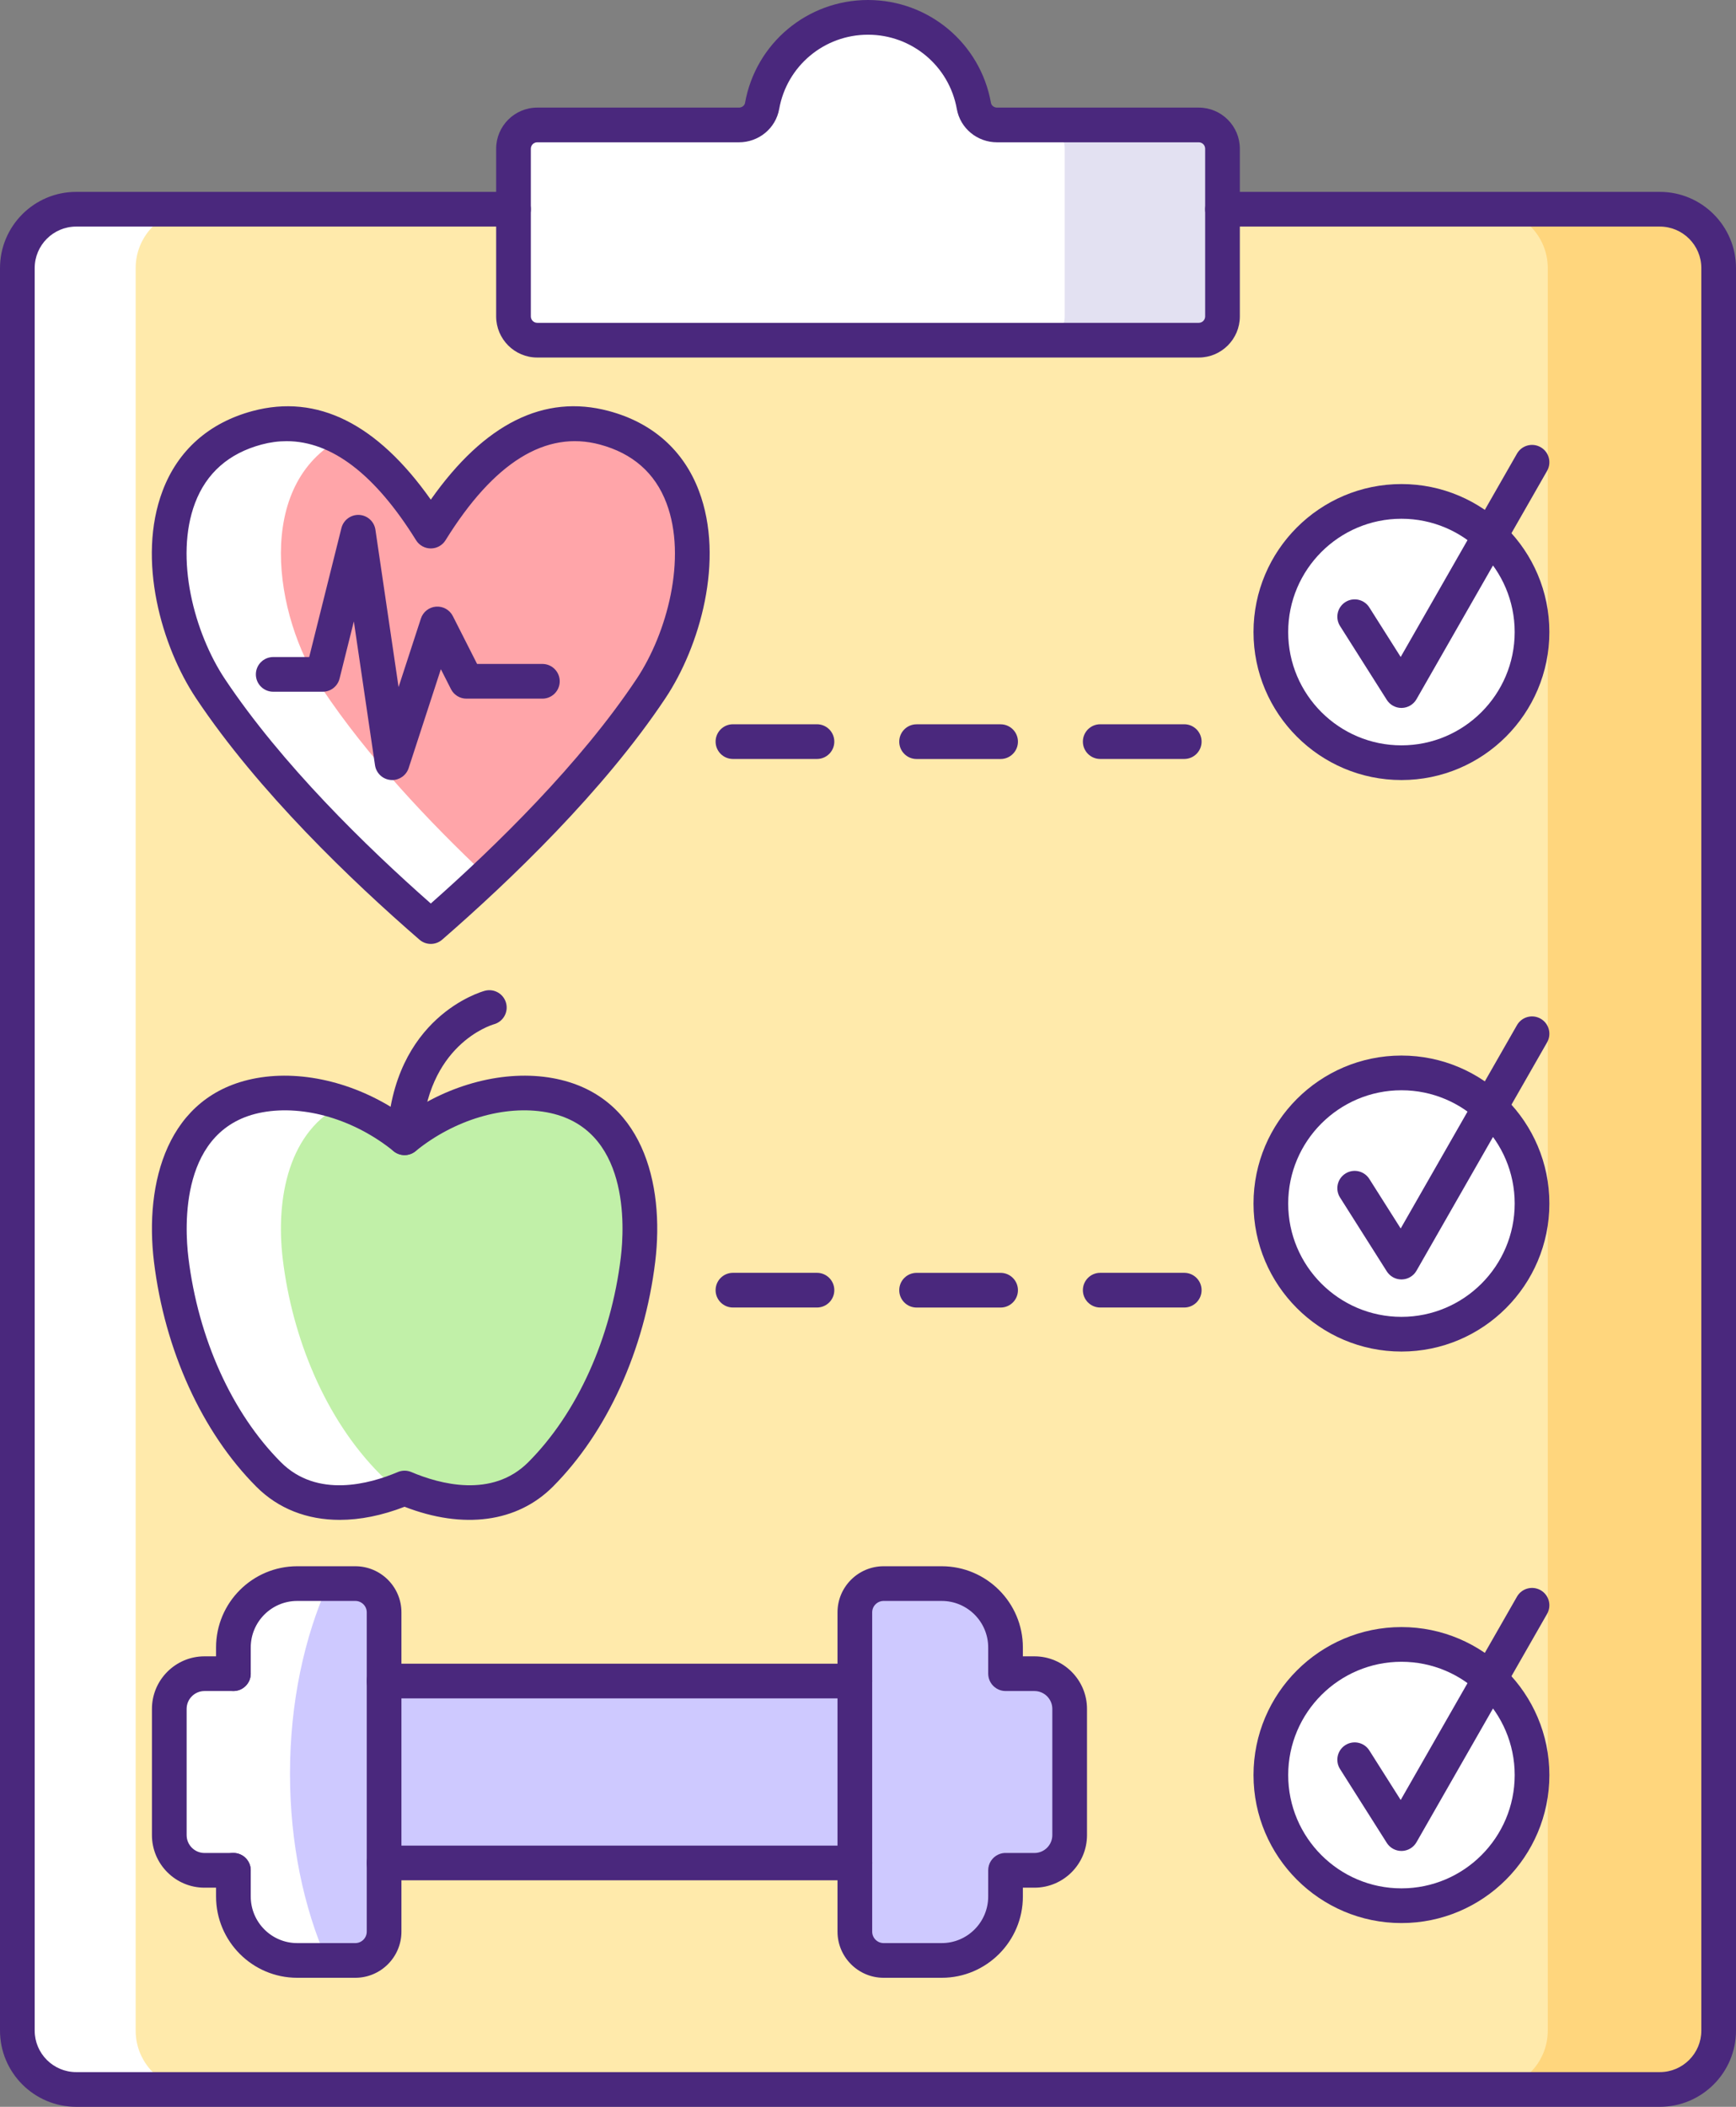 <?xml version="1.0" encoding="UTF-8"?><svg xmlns="http://www.w3.org/2000/svg" xmlns:xlink="http://www.w3.org/1999/xlink" height="3302.9" preserveAspectRatio="xMidYMid meet" version="1.0" viewBox="0.0 0.0 2722.7 3302.9" width="2722.7" zoomAndPan="magnify"><rect x="0.0" y="0.0" width="2722.7" height="3302.9" fill="#808080" stroke="none"/><defs><clipPath id="a"><path d="M 0 300 L 2722.711 300 L 2722.711 3302.891 L 0 3302.891 Z M 0 300"/></clipPath></defs><g><g id="change1_1"><path d="M 1917.336 328.008 L 2603.203 328.008 C 2654.176 328.008 2695.496 369.328 2695.496 420.305 L 2695.496 3183.398 C 2695.496 3234.371 2654.176 3275.691 2603.203 3275.691 L 119.496 3275.691 C 68.523 3275.691 27.203 3234.371 27.203 3183.398 L 27.203 420.305 C 27.203 369.328 68.523 328.008 119.496 328.008 L 1917.336 328.008" fill="#ffeaab"/></g><g id="change2_1"><path d="M 2695.484 420.242 L 2695.484 3183.48 C 2695.484 3234.43 2654.145 3275.77 2603.188 3275.77 L 2335.188 3275.77 C 2386.145 3275.77 2427.484 3234.43 2427.484 3183.48 L 2427.484 420.242 C 2427.484 369.285 2386.145 327.945 2335.188 327.945 L 2603.188 327.945 C 2654.145 327.945 2695.484 369.285 2695.484 420.242" fill="#ffd67d"/></g><g id="change3_1"><path d="M 305.051 3275.77 L 119.555 3275.77 C 68.605 3275.77 27.262 3234.43 27.262 3183.48 L 27.262 420.242 C 27.262 369.285 68.605 327.945 119.555 327.945 L 305.051 327.945 C 254.102 327.945 212.758 369.285 212.758 420.242 L 212.758 3183.48 C 212.758 3234.43 254.102 3275.77 305.051 3275.77" fill="#fff"/></g><g id="change3_2"><path d="M 1563.824 195.883 C 1546.145 195.883 1530.531 183.504 1527.434 166.098 C 1513.363 87.141 1444.363 27.191 1361.352 27.191 C 1278.352 27.191 1209.352 87.141 1195.281 166.098 C 1192.184 183.504 1176.57 195.883 1158.891 195.883 L 842.59 195.883 C 822.031 195.883 805.367 212.562 805.367 233.121 L 805.367 496.059 C 805.367 516.617 822.031 533.277 842.59 533.277 L 1880.125 533.277 C 1900.684 533.277 1917.344 516.617 1917.344 496.059 L 1917.344 233.121 C 1917.344 212.562 1900.684 195.883 1880.125 195.883 L 1563.824 195.883" fill="#fff"/></g><g id="change4_1"><path d="M 1917.402 233.117 L 1917.402 496.043 C 1917.402 516.707 1900.715 533.211 1880.055 533.211 L 1632.727 533.211 C 1653.398 533.211 1669.895 516.707 1669.895 496.043 L 1669.895 233.117 C 1669.895 212.625 1653.398 195.945 1632.727 195.945 L 1880.055 195.945 C 1900.715 195.945 1917.402 212.625 1917.402 233.117" fill="#e3e1f2"/></g><g id="change5_2"><path d="M 842.59 223.102 C 837.062 223.102 832.562 227.602 832.562 233.133 L 832.562 496.066 C 832.562 501.598 837.062 506.098 842.59 506.098 L 1880.117 506.098 C 1885.648 506.098 1890.137 501.598 1890.137 496.066 L 1890.137 233.133 C 1890.137 227.602 1885.648 223.102 1880.117 223.102 L 1563.816 223.102 C 1532.609 223.102 1506.051 201.137 1500.648 170.883 C 1488.629 103.387 1430.039 54.41 1361.348 54.41 C 1292.656 54.41 1234.078 103.387 1222.059 170.883 C 1216.66 201.137 1190.098 223.102 1158.891 223.102 Z M 1880.117 560.504 L 842.59 560.504 C 807.066 560.504 778.168 531.586 778.168 496.066 L 778.168 233.133 C 778.168 197.609 807.066 168.695 842.59 168.695 L 1158.891 168.695 C 1163.617 168.695 1167.75 165.535 1168.496 161.34 C 1185.16 67.867 1266.266 0.004 1361.348 0.004 C 1456.438 0.004 1537.547 67.867 1554.207 161.34 C 1554.957 165.535 1559.086 168.695 1563.816 168.695 L 1880.117 168.695 C 1915.637 168.695 1944.539 197.609 1944.539 233.133 L 1944.539 496.066 C 1944.539 531.586 1915.637 560.504 1880.117 560.504" fill="#4a287d"/></g><g clip-path="url(#a)" id="change5_1"><path d="M 2603.215 3302.891 L 119.496 3302.891 C 53.605 3302.891 0 3249.289 0 3183.398 L 0 420.301 C 0 354.418 53.605 300.805 119.496 300.805 L 805.367 300.805 C 820.391 300.805 832.566 312.98 832.566 328.008 C 832.566 343.02 820.391 355.211 805.367 355.211 L 119.496 355.211 C 83.602 355.211 54.398 384.402 54.398 420.301 L 54.398 3183.398 C 54.398 3219.289 83.602 3248.488 119.496 3248.488 L 2603.215 3248.488 C 2639.109 3248.488 2668.32 3219.289 2668.32 3183.398 L 2668.32 420.301 C 2668.32 384.402 2639.109 355.211 2603.215 355.211 L 1917.336 355.211 C 1902.328 355.211 1890.137 343.02 1890.137 328.008 C 1890.137 312.98 1902.328 300.805 1917.336 300.805 L 2603.215 300.805 C 2669.094 300.805 2722.707 354.418 2722.707 420.301 L 2722.707 3183.398 C 2722.707 3249.289 2669.094 3302.891 2603.215 3302.891" fill="#4a287d"/></g><g id="change6_1"><path d="M 1020.949 1079.578 C 926.555 1221.312 783.52 1358.859 675.656 1452.594 C 567.664 1358.992 424.629 1221.312 330.102 1079.578 C 246.426 953.941 219.102 719.914 403.32 670.621 C 522.293 638.852 612.77 731.422 675.656 832.605 C 738.414 731.422 828.887 638.852 947.734 670.621 C 1132.078 719.914 1104.758 953.941 1020.949 1079.578" fill="#ffa5a9"/></g><g id="change3_3"><path d="M 763.262 1373.48 C 732.801 1402.305 703.066 1428.773 675.688 1452.531 C 567.617 1358.973 424.547 1221.336 330.074 1079.543 C 246.484 953.887 219.105 719.98 403.332 670.645 C 452.473 657.594 496.895 665.582 536.43 686.793 C 399.16 758.586 428.535 964.402 505.234 1079.543 C 575.773 1185.438 673.328 1288.977 763.262 1373.48" fill="#fff"/></g><g id="change5_3"><path d="M 449.516 691.629 C 436.535 691.629 423.48 693.375 410.336 696.883 C 358.832 710.672 323.676 741.582 305.867 788.754 C 273.391 874.812 304.863 992.602 352.742 1064.504 C 441.746 1197.945 574.129 1327.02 675.641 1416.453 C 777.395 1326.59 909.938 1197.188 998.312 1064.484 C 998.316 1064.484 998.32 1064.484 998.328 1064.484 C 1046.242 992.648 1077.762 874.91 1045.312 788.855 C 1027.504 741.617 992.309 710.672 940.711 696.883 C 855.945 674.227 774.566 724.711 698.773 846.934 C 693.82 854.922 685.082 859.801 675.672 859.801 C 675.672 859.801 675.664 859.801 675.66 859.801 C 666.258 859.801 657.523 854.941 652.559 846.965 C 588.379 743.691 520.238 691.629 449.516 691.629 Z M 675.66 1479.789 C 669.309 1479.789 662.961 1477.578 657.848 1473.133 C 551.934 1381.34 405.172 1241.145 307.477 1094.672 C 253.605 1013.789 214.211 877.547 254.973 769.559 C 278.98 705.945 327.844 662.645 396.289 644.34 C 497.555 617.301 591.395 664.031 675.641 783.301 C 759.742 663.996 853.484 617.254 954.762 644.34 C 1023.293 662.66 1072.203 705.996 1096.211 769.66 C 1136.953 877.676 1097.484 1013.855 1043.582 1094.672 C 946.59 1240.289 799.672 1380.848 693.5 1473.113 C 688.387 1477.562 682.023 1479.789 675.66 1479.789" fill="#4a287d"/></g><g id="change5_4"><path d="M 615.078 1222.887 C 614.312 1222.887 613.543 1222.859 612.773 1222.781 C 600.191 1221.723 589.996 1212.137 588.156 1199.641 L 554.969 974.199 L 532.562 1063.848 C 529.531 1075.961 518.652 1084.445 506.172 1084.445 L 428.492 1084.445 C 413.473 1084.445 401.293 1072.27 401.293 1057.246 C 401.293 1042.238 413.473 1030.051 428.492 1030.051 L 484.934 1030.051 L 535.496 827.809 C 538.648 815.203 550.367 806.645 563.227 807.238 C 576.195 807.883 586.902 817.594 588.793 830.441 L 625.105 1077.125 L 660.113 969.727 C 663.523 959.266 672.902 951.883 683.875 951.043 C 694.828 950.215 705.254 956.035 710.23 965.852 L 748.262 1040.875 L 850.66 1040.875 C 865.684 1040.875 877.859 1053.066 877.859 1068.09 C 877.859 1083.098 865.684 1095.289 850.66 1095.289 L 731.555 1095.289 C 721.309 1095.289 711.93 1089.531 707.297 1080.387 L 691.445 1049.117 L 640.922 1204.113 C 637.254 1215.367 626.754 1222.887 615.078 1222.887" fill="#4a287d"/></g><g id="change7_1"><path d="M 268.461 1974.711 C 283.211 2095.941 334.094 2224.07 421.285 2311.52 C 479.5 2369.91 562.852 2363.191 634.508 2332.82 C 706.16 2363.191 789.512 2369.91 847.812 2311.52 C 935.004 2224.07 985.891 2095.941 1000.641 1974.711 C 1013.82 1865.879 985.625 1739.41 862.039 1716.98 C 783.84 1702.84 697.434 1732.512 634.508 1783.66 C 571.578 1732.512 485.258 1702.84 407.059 1716.98 C 283.473 1739.41 255.281 1865.879 268.461 1974.711" fill="#c1f0a8"/></g><g id="change3_4"><path d="M 596.441 2311.48 C 606.234 2321.27 616.574 2329.25 627.633 2335.59 C 557.641 2363.52 477.672 2368.051 421.281 2311.48 C 334.062 2224.078 283.293 2095.879 268.426 1974.762 C 255.371 1865.961 283.473 1739.391 407.141 1716.91 C 450.66 1709.109 496.531 1714.73 539.691 1730.328 C 452.109 1771.129 431.98 1879.738 443.586 1974.762 C 458.273 2095.879 509.227 2224.078 596.441 2311.48" fill="#fff"/></g><g id="change5_5"><path d="M 295.461 1971.441 C 310.906 2098.371 363.785 2215.328 440.547 2292.32 C 497.367 2349.309 579.812 2326.469 623.891 2307.77 C 630.672 2304.898 638.34 2304.898 645.121 2307.77 C 689.199 2326.461 771.648 2349.301 828.562 2292.301 C 905.309 2215.328 958.191 2098.371 973.641 1971.43 C 979.383 1924.031 987.949 1767.469 857.184 1743.738 C 791.387 1731.852 712.613 1755.219 651.66 1804.77 C 641.664 1812.891 627.348 1812.891 617.352 1804.77 C 556.41 1755.238 477.684 1731.859 411.898 1743.738 C 281.148 1767.469 289.719 1924.031 295.461 1971.441 Z M 532.793 2382.738 C 481.582 2382.738 436.418 2365.23 402.023 2330.719 C 316.859 2245.309 258.336 2116.738 241.461 1978 C 241.461 1977.988 241.461 1977.98 241.461 1977.98 C 226.648 1855.66 261.094 1715.828 402.203 1690.219 C 476.988 1676.699 564.184 1699.301 634.508 1749.48 C 704.844 1699.289 792.086 1676.699 866.879 1690.211 C 1008.012 1715.828 1042.449 1855.66 1027.641 1977.98 C 1010.762 2116.738 952.234 2245.309 867.074 2330.719 C 811.156 2386.73 726.867 2397.969 634.508 2362.172 C 599.027 2375.922 564.73 2382.738 532.793 2382.738" fill="#4a287d"/></g><g id="change5_6"><path d="M 634.527 1810.859 C 634.117 1810.859 633.707 1810.848 633.289 1810.824 C 618.281 1810.16 606.66 1797.453 607.332 1782.438 C 615.754 1594.496 754.461 1554.875 760.363 1553.273 C 774.863 1549.367 789.793 1557.941 793.719 1572.445 C 797.621 1586.891 789.125 1601.758 774.727 1605.75 C 770.141 1607.074 668.258 1638.055 661.68 1784.879 C 661.023 1799.465 648.988 1810.859 634.527 1810.859" fill="#4a287d"/></g><g id="change8_1"><path d="M 1344.539 2925.441 L 602.438 2925.441 L 602.438 2618.52 L 1344.539 2618.52 L 1344.539 2925.441" fill="#cec9ff"/></g><g id="change8_2"><path d="M 364.734 2623.91 L 319.457 2623.91 C 288.973 2623.91 264.219 2648.66 264.219 2679.141 L 264.219 2876.961 C 264.219 2907.441 288.973 2932.191 319.457 2932.191 L 364.734 2932.191 L 364.793 2932.23 L 364.793 2973.328 C 364.793 3028.641 409.574 3073.422 464.887 3073.422 L 555.973 3073.422 C 580.836 3073.422 601.137 3053.25 601.137 3028.391 L 601.137 2527.789 C 601.137 2502.801 580.836 2482.629 555.973 2482.629 L 464.887 2482.629 C 409.574 2482.629 364.793 2527.539 364.793 2582.852 L 364.793 2623.949 L 364.734 2623.91" fill="#cec9ff"/></g><g id="change3_5"><path d="M 454.828 2780.57 C 454.828 2889.551 476.227 2990.551 512.855 3073.41 L 464.801 3073.41 C 409.5 3073.41 364.707 3028.629 364.707 2973.32 L 364.707 2932.16 L 319.375 2932.16 C 288.914 2932.16 264.254 2907.5 264.254 2877.039 L 264.254 2679.211 C 264.254 2648.75 288.914 2623.91 319.375 2623.91 L 364.707 2623.91 L 364.707 2582.93 C 364.707 2527.621 409.5 2482.648 464.801 2482.648 L 515.027 2482.648 C 477.133 2566.602 454.828 2669.422 454.828 2780.57" fill="#fff"/></g><g id="change5_7"><path d="M 557.234 3100.621 L 466.148 3100.621 C 395.961 3100.621 338.859 3043.461 338.859 2973.199 L 338.859 2932.102 C 338.859 2917.078 351.035 2904.898 366.059 2904.898 C 381.078 2904.898 393.258 2917.078 393.258 2932.102 L 393.258 2973.199 C 393.258 3013.469 425.957 3046.219 466.148 3046.219 L 557.234 3046.219 C 567.141 3046.219 575.199 3038.172 575.199 3028.262 L 575.199 2527.672 C 575.199 2517.828 567.141 2509.828 557.234 2509.828 L 466.148 2509.828 C 425.957 2509.828 393.258 2542.531 393.258 2582.719 L 393.258 2623.828 C 393.258 2638.852 381.078 2651.031 366.059 2651.031 C 351.035 2651.031 338.859 2638.852 338.859 2623.828 L 338.859 2582.719 C 338.859 2512.539 395.961 2455.43 466.148 2455.43 L 557.234 2455.43 C 597.133 2455.43 629.598 2487.84 629.598 2527.672 L 629.598 3028.262 C 629.598 3068.16 597.133 3100.621 557.234 3100.621" fill="#4a287d"/></g><g id="change5_8"><path d="M 366.016 2959.352 L 320.738 2959.352 C 275.285 2959.352 238.301 2922.371 238.301 2876.91 L 238.301 2679.102 C 238.301 2633.641 275.285 2596.66 320.738 2596.66 L 366.016 2596.66 C 381.039 2596.66 393.219 2608.84 393.219 2623.859 C 393.219 2638.879 381.039 2651.059 366.016 2651.059 L 320.738 2651.059 C 305.277 2651.059 292.699 2663.641 292.699 2679.102 L 292.699 2876.91 C 292.699 2892.371 305.277 2904.949 320.738 2904.949 L 366.016 2904.949 C 381.039 2904.949 393.219 2917.129 393.219 2932.148 C 393.219 2947.172 381.039 2959.352 366.016 2959.352" fill="#4a287d"/></g><g id="change8_3"><path d="M 1577.129 2932.148 L 1622.406 2932.148 C 1652.891 2932.148 1677.645 2907.398 1677.645 2876.91 L 1677.645 2679.098 C 1677.645 2648.609 1652.891 2623.859 1622.406 2623.859 L 1577.129 2623.859 L 1577.078 2623.828 L 1577.078 2582.719 C 1577.078 2527.406 1532.297 2482.629 1476.977 2482.629 L 1385.891 2482.629 C 1361.023 2482.629 1340.738 2502.797 1340.738 2527.668 L 1340.738 3028.258 C 1340.738 3053.25 1361.023 3073.418 1385.891 3073.418 L 1476.977 3073.418 C 1532.297 3073.418 1577.078 3028.508 1577.078 2973.199 L 1577.078 2932.098 L 1577.129 2932.148" fill="#cec9ff"/></g><g id="change5_9"><path d="M 1385.883 2509.832 C 1375.977 2509.832 1367.926 2517.832 1367.926 2527.672 L 1367.926 3028.262 C 1367.926 3038.172 1375.977 3046.223 1385.883 3046.223 L 1476.961 3046.223 C 1517.164 3046.223 1549.859 3013.473 1549.859 2973.203 L 1549.859 2932.102 C 1549.859 2921.512 1556.012 2911.883 1565.613 2907.43 C 1569.785 2905.492 1574.25 2904.66 1578.695 2904.953 L 1622.395 2904.953 C 1637.863 2904.953 1650.434 2892.371 1650.434 2876.91 L 1650.434 2679.102 C 1650.434 2663.641 1637.863 2651.062 1622.395 2651.062 L 1577.129 2651.062 C 1572.348 2651.062 1567.664 2649.812 1563.52 2647.422 C 1555.102 2642.562 1549.859 2633.551 1549.859 2623.832 L 1549.859 2582.723 C 1549.859 2542.535 1517.164 2509.832 1476.961 2509.832 Z M 1476.961 3100.621 L 1385.883 3100.621 C 1345.98 3100.621 1313.527 3068.16 1313.527 3028.262 L 1313.527 2527.672 C 1313.527 2487.844 1345.98 2455.434 1385.883 2455.434 L 1476.961 2455.434 C 1547.152 2455.434 1604.258 2512.543 1604.258 2582.723 L 1604.258 2596.664 L 1622.395 2596.664 C 1667.852 2596.664 1704.832 2633.641 1704.832 2679.102 L 1704.832 2876.91 C 1704.832 2922.371 1667.852 2959.352 1622.395 2959.352 L 1604.258 2959.352 L 1604.258 2973.203 C 1604.258 3043.461 1547.152 3100.621 1476.961 3100.621" fill="#4a287d"/></g><g id="change5_10"><path d="M 1340.762 2662.609 L 602.305 2662.609 C 587.285 2662.609 575.105 2650.43 575.105 2635.41 C 575.105 2620.391 587.285 2608.211 602.305 2608.211 L 1340.762 2608.211 C 1355.781 2608.211 1367.961 2620.391 1367.961 2635.41 C 1367.961 2650.43 1355.781 2662.609 1340.762 2662.609" fill="#4a287d"/></g><g id="change5_11"><path d="M 1340.762 2947.789 L 602.305 2947.789 C 587.285 2947.789 575.105 2935.609 575.105 2920.59 C 575.105 2905.57 587.285 2893.391 602.305 2893.391 L 1340.762 2893.391 C 1355.781 2893.391 1367.961 2905.57 1367.961 2920.59 C 1367.961 2935.609 1355.781 2947.789 1340.762 2947.789" fill="#4a287d"/></g><g id="change3_6"><path d="M 2402.805 990.875 C 2402.805 1103.98 2311.102 1195.684 2198 1195.684 C 2084.879 1195.684 1993.18 1103.98 1993.18 990.875 C 1993.18 877.758 2084.879 786.055 2198 786.055 C 2311.102 786.055 2402.805 877.758 2402.805 990.875" fill="#fff"/></g><g id="change5_12"><path d="M 2197.984 1109.852 C 2188.684 1109.852 2180.008 1105.082 2175.012 1097.207 L 2101.664 981.391 C 2093.629 968.695 2097.406 951.906 2110.102 943.852 C 2122.793 935.816 2139.586 939.594 2147.621 952.289 L 2196.812 1029.941 L 2379.191 711.18 C 2386.668 698.148 2403.266 693.617 2416.312 701.078 C 2429.344 708.539 2433.875 725.152 2426.414 738.199 L 2221.594 1096.168 C 2216.855 1104.426 2208.133 1109.613 2198.605 1109.836 C 2198.398 1109.836 2198.191 1109.852 2197.984 1109.852" fill="#4a287d"/></g><g id="change5_13"><path d="M 2197.988 813.258 C 2100.035 813.258 2020.359 892.938 2020.359 990.887 C 2020.359 1088.809 2100.035 1168.5 2197.988 1168.5 C 2295.91 1168.5 2375.586 1088.809 2375.586 990.887 C 2375.586 892.938 2295.91 813.258 2197.988 813.258 Z M 2197.988 1222.895 C 2070.039 1222.895 1965.969 1118.824 1965.969 990.887 C 1965.969 862.953 2070.039 758.867 2197.988 758.867 C 2325.906 758.867 2429.992 862.953 2429.992 990.887 C 2429.992 1118.824 2325.906 1222.895 2197.988 1222.895" fill="#4a287d"/></g><g id="change3_7"><path d="M 2402.801 1886.84 C 2402.801 1999.949 2311.094 2091.652 2197.988 2091.652 C 2084.863 2091.652 1993.172 1999.949 1993.172 1886.84 C 1993.172 1773.723 2084.863 1682.02 2197.988 1682.02 C 2311.094 1682.02 2402.801 1773.723 2402.801 1886.84" fill="#fff"/></g><g id="change5_14"><path d="M 2197.977 2005.812 C 2188.672 2005.812 2180 2001.051 2175.012 1993.16 L 2101.668 1877.352 C 2093.633 1864.66 2097.395 1847.863 2110.102 1839.824 C 2122.781 1831.781 2139.594 1835.562 2147.625 1848.254 L 2196.812 1925.91 L 2379.188 1607.141 C 2386.652 1594.105 2403.273 1589.582 2416.309 1597.047 C 2429.344 1604.512 2433.867 1621.117 2426.402 1634.168 L 2221.598 1992.121 C 2216.863 2000.402 2208.129 2005.59 2198.602 2005.801 C 2198.395 2005.812 2198.184 2005.812 2197.977 2005.812" fill="#4a287d"/></g><g id="change5_15"><path d="M 2197.992 1709.227 C 2100.059 1709.227 2020.375 1788.895 2020.375 1886.836 C 2020.375 1984.777 2100.059 2064.449 2197.992 2064.449 C 2295.922 2064.449 2375.605 1984.777 2375.605 1886.836 C 2375.605 1788.895 2295.922 1709.227 2197.992 1709.227 Z M 2197.992 2118.848 C 2070.051 2118.848 1965.977 2014.766 1965.977 1886.836 C 1965.977 1758.914 2070.051 1654.812 2197.992 1654.812 C 2325.918 1654.812 2430.004 1758.914 2430.004 1886.836 C 2430.004 2014.766 2325.918 2118.848 2197.992 2118.848" fill="#4a287d"/></g><g id="change3_8"><path d="M 2402.801 2782.801 C 2402.801 2895.922 2311.094 2987.621 2197.988 2987.621 C 2084.863 2987.621 1993.172 2895.922 1993.172 2782.801 C 1993.172 2669.68 2084.863 2577.992 2197.988 2577.992 C 2311.094 2577.992 2402.801 2669.68 2402.801 2782.801" fill="#fff"/></g><g id="change5_16"><path d="M 2197.992 2605.188 C 2100.059 2605.188 2020.375 2684.859 2020.375 2782.801 C 2020.375 2880.738 2100.059 2960.418 2197.992 2960.418 C 2295.922 2960.418 2375.605 2880.738 2375.605 2782.801 C 2375.605 2684.859 2295.922 2605.188 2197.992 2605.188 Z M 2197.992 3014.82 C 2070.051 3014.82 1965.977 2910.73 1965.977 2782.801 C 1965.977 2654.867 2070.051 2550.789 2197.992 2550.789 C 2325.918 2550.789 2430.004 2654.867 2430.004 2782.801 C 2430.004 2910.73 2325.918 3014.82 2197.992 3014.82" fill="#4a287d"/></g><g id="change5_17"><path d="M 2197.977 2901.77 C 2188.672 2901.77 2180 2897.012 2175.012 2889.133 L 2101.668 2773.32 C 2093.633 2760.629 2097.395 2743.82 2110.102 2735.789 C 2122.781 2727.75 2139.594 2731.52 2147.625 2744.211 L 2196.812 2821.871 L 2379.188 2503.109 C 2386.652 2490.082 2403.273 2485.539 2416.309 2493.012 C 2429.344 2500.473 2433.867 2517.09 2426.402 2530.133 L 2221.598 2888.082 C 2216.863 2896.359 2208.129 2901.551 2198.602 2901.77 C 2198.395 2901.77 2198.184 2901.77 2197.977 2901.77" fill="#4a287d"/></g><g id="change5_18"><path d="M 1281.312 1189.844 L 1149.531 1189.844 C 1134.512 1189.844 1122.332 1177.664 1122.332 1162.652 C 1122.332 1147.625 1134.512 1135.445 1149.531 1135.445 L 1281.312 1135.445 C 1296.332 1135.445 1308.512 1147.625 1308.512 1162.652 C 1308.512 1177.664 1296.332 1189.844 1281.312 1189.844" fill="#4a287d"/></g><g id="change5_19"><path d="M 1569.328 1189.91 L 1437.543 1189.91 C 1422.531 1189.91 1410.352 1177.73 1410.352 1162.719 C 1410.352 1147.691 1422.531 1135.512 1437.543 1135.512 L 1569.328 1135.512 C 1584.355 1135.512 1596.52 1147.691 1596.52 1162.719 C 1596.52 1177.73 1584.355 1189.91 1569.328 1189.91" fill="#4a287d"/></g><g id="change5_20"><path d="M 1857.352 1189.844 L 1725.562 1189.844 C 1710.539 1189.844 1698.371 1177.664 1698.371 1162.652 C 1698.371 1147.625 1710.539 1135.445 1725.562 1135.445 L 1857.352 1135.445 C 1872.379 1135.445 1884.547 1147.625 1884.547 1162.652 C 1884.547 1177.664 1872.379 1189.844 1857.352 1189.844" fill="#4a287d"/></g><g id="change5_21"><path d="M 1281.309 2049.82 L 1149.531 2049.82 C 1134.512 2049.82 1122.328 2037.641 1122.328 2022.621 C 1122.328 2007.602 1134.512 1995.422 1149.531 1995.422 L 1281.309 1995.422 C 1296.328 1995.422 1308.512 2007.602 1308.512 2022.621 C 1308.512 2037.641 1296.328 2049.82 1281.309 2049.82" fill="#4a287d"/></g><g id="change5_22"><path d="M 1569.328 2049.871 L 1437.551 2049.871 C 1422.531 2049.871 1410.352 2037.699 1410.352 2022.68 C 1410.352 2007.648 1422.531 1995.48 1437.551 1995.48 L 1569.328 1995.48 C 1584.352 1995.48 1596.52 2007.648 1596.52 2022.68 C 1596.52 2037.699 1584.352 2049.871 1569.328 2049.871" fill="#4a287d"/></g><g id="change5_23"><path d="M 1857.348 2049.82 L 1725.559 2049.82 C 1710.539 2049.82 1698.375 2037.633 1698.375 2022.617 C 1698.375 2007.598 1710.539 1995.422 1725.559 1995.422 L 1857.348 1995.422 C 1872.367 1995.422 1884.539 2007.598 1884.539 2022.617 C 1884.539 2037.633 1872.367 2049.82 1857.348 2049.82" fill="#4a287d"/></g></g></svg>
